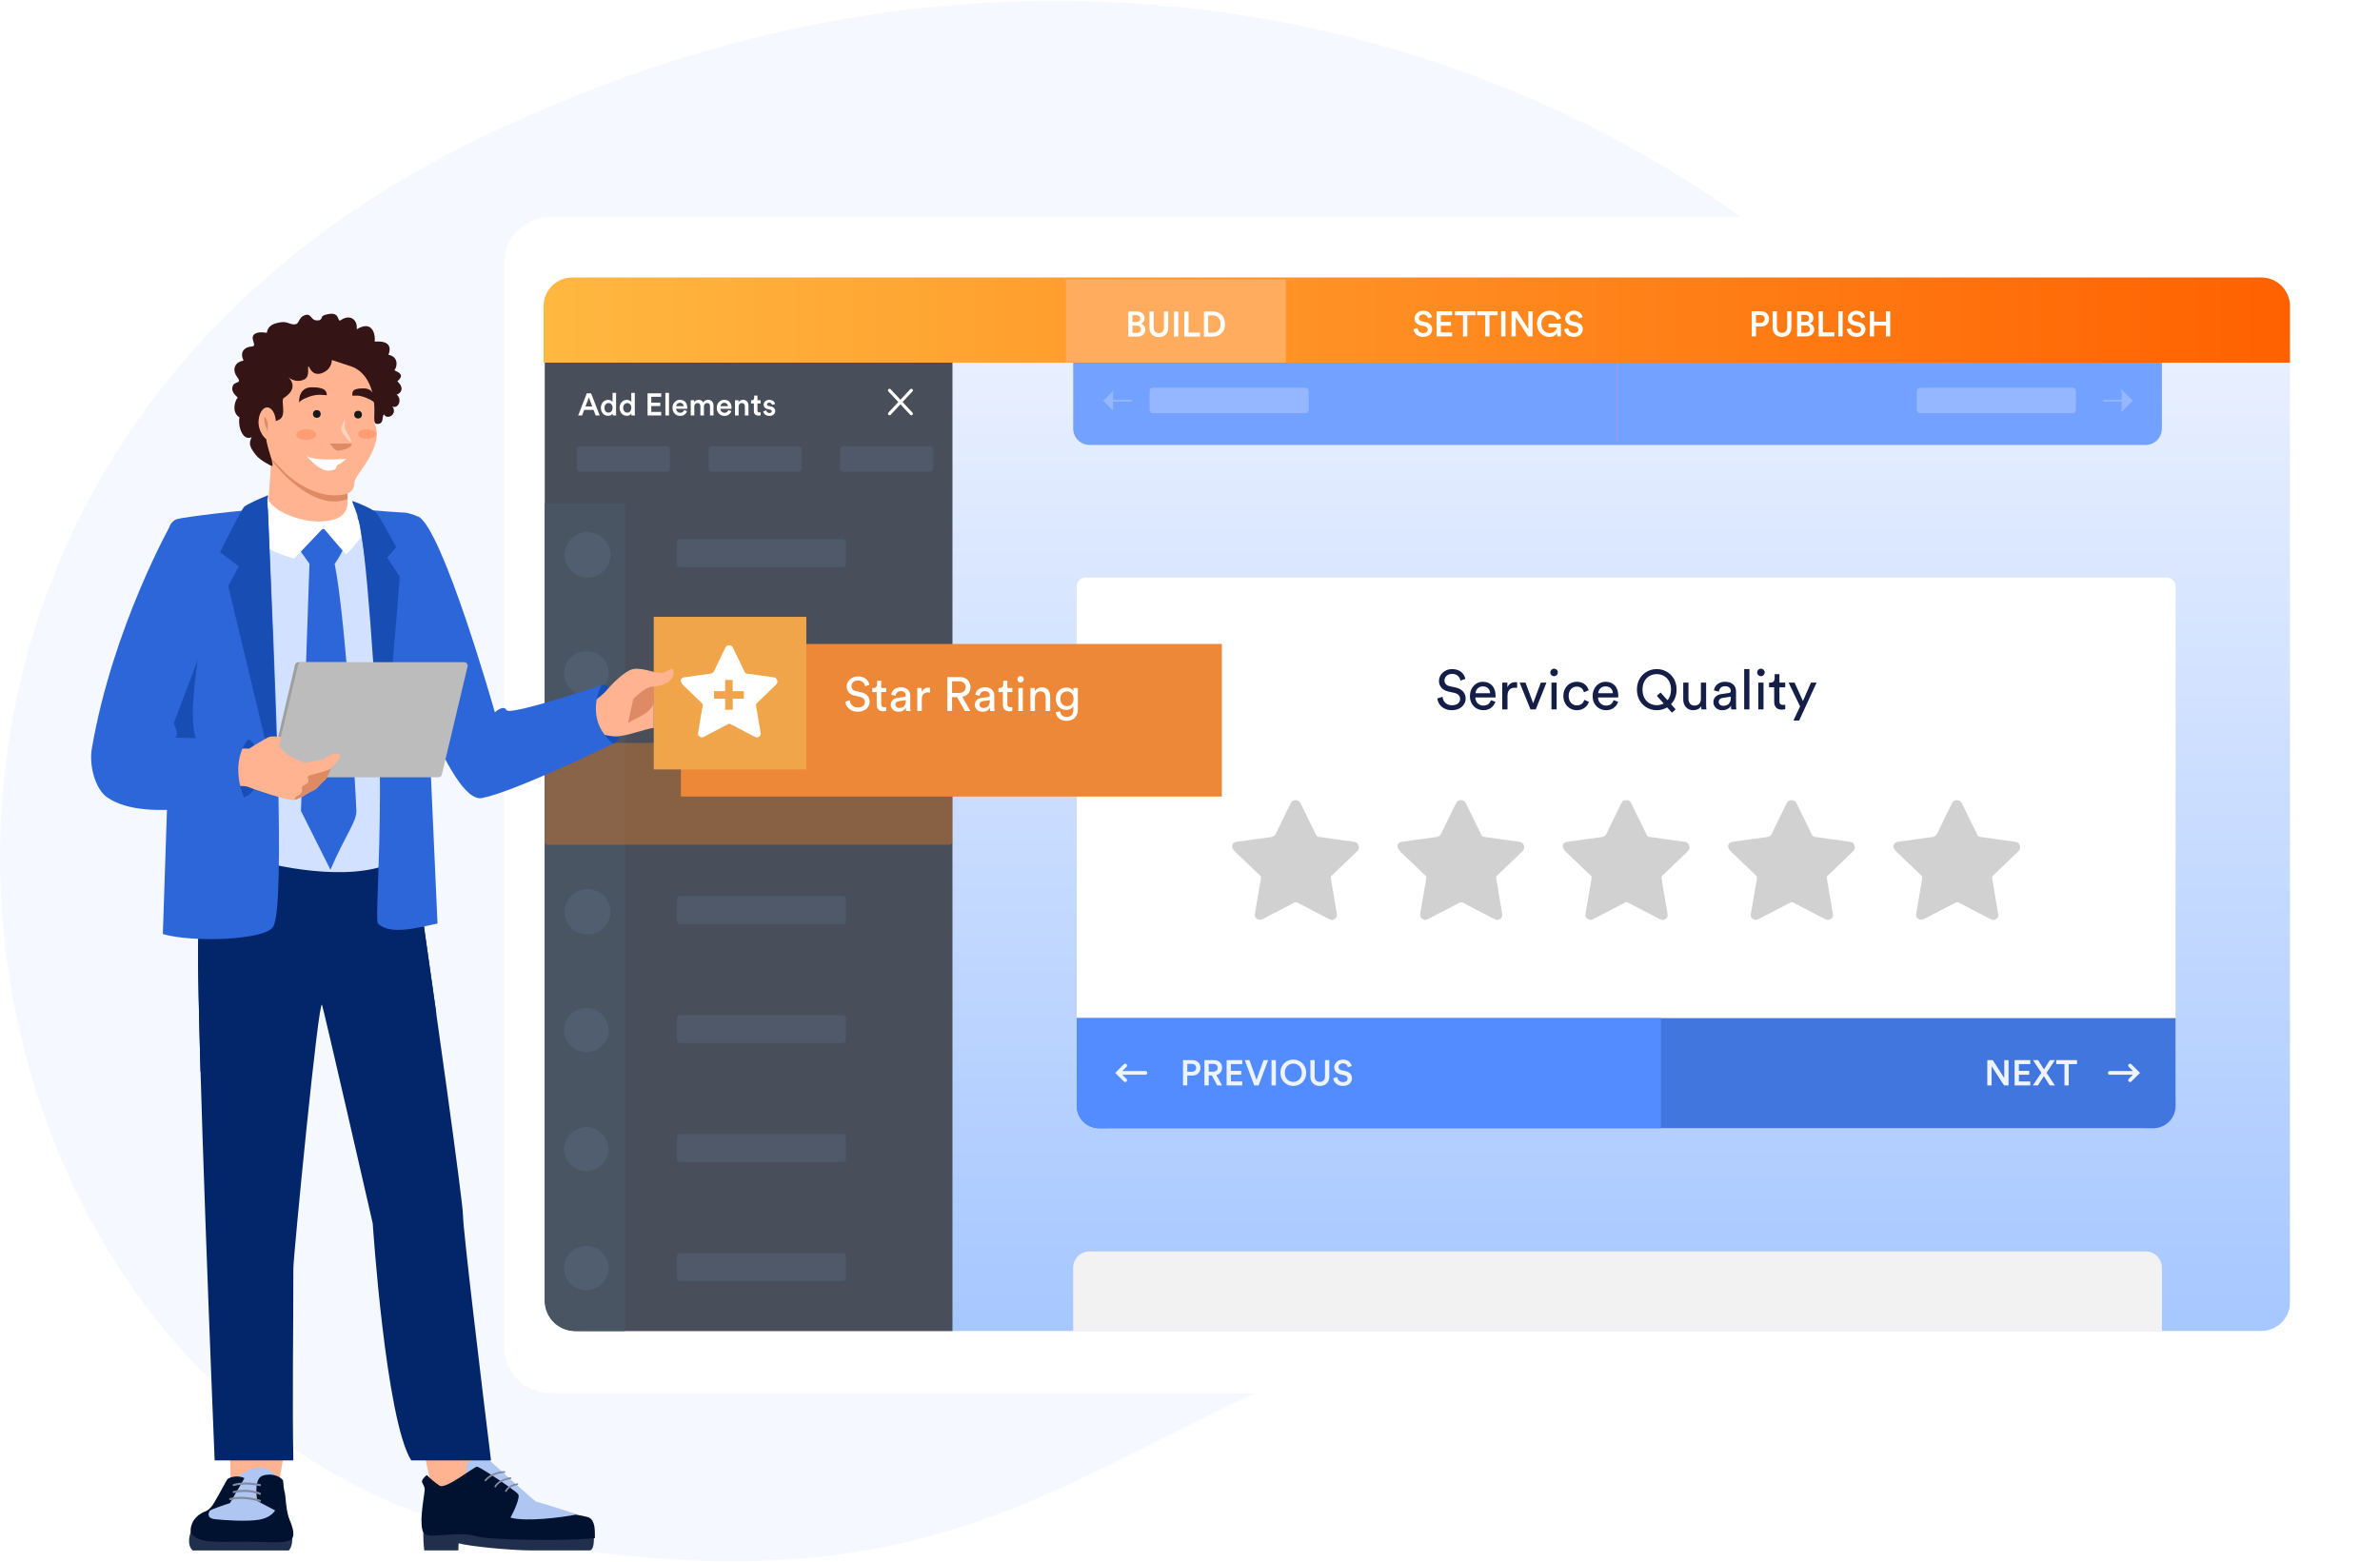 <svg width="684" height="449" viewBox="0 0 684 449" fill="none" xmlns="http://www.w3.org/2000/svg" aria-hidden="true"><path d="M568.891 136.641C518.176 42.044 333.976 -58.365 133.728 41.773C-73.168 145.236 -17.712 412.899 148.781 442.765C303.899 470.59 316.186 395.145 459.872 368.1C581.207 345.262 621.372 234.531 568.891 136.641Z" fill="#F5F9FF"/><g filter="url(#form-builder_svg__a)"><path d="M660.626 400.433H158.419C150.988 400.433 144.875 394.477 144.875 387.236V75.551C144.875 68.31 150.988 62.355 158.419 62.355H660.626C668.057 62.355 674.169 68.31 674.169 75.551V387.353C674.169 394.477 668.057 400.433 660.626 400.433Z" fill="#fff"/></g><rect x="160.428" y="79.737" width="497.701" height="302.829" rx="8.234" fill="url(#form-builder_svg__b)"/><path d="M621.324 382.593H308.431V364.435C308.431 361.831 310.542 359.72 313.145 359.72H616.61C619.213 359.72 621.324 361.831 621.324 364.435V382.593Z" fill="#fff"/><path d="M621.324 382.593H308.431V364.435C308.431 361.831 310.542 359.72 313.145 359.72H616.61C619.213 359.72 621.324 361.831 621.324 364.435V382.593Z" fill="#BFC1C4" fill-opacity=".2"/><path d="M308.431 103.204H621.324V123.192C621.324 125.796 619.213 127.906 616.61 127.906H313.145C310.542 127.906 308.431 125.796 308.431 123.192V103.204Z" fill="#73A1FF"/><path d="M464.816 104.036V127.046" stroke="#9B9AEB" stroke-width=".393"/><path d="M325.068 115.176H317.539" stroke="#94B7FF" stroke-width=".5" stroke-linecap="round"/><path d="M319.892 112.353L317.069 115.176L319.892 117.999" fill="#94B7FF"/><rect x="330.639" y="111.688" width="45.245" height="6.819" rx=".665" fill="#94B7FF" stroke="#94B7FF" stroke-width=".5"/><rect x="551.127" y="111.688" width="45.245" height="6.819" rx=".665" fill="#94B7FF" stroke="#94B7FF" stroke-width=".5"/><path d="M609.77 112.354L612.593 115.177L609.77 118" fill="#94B7FF"/><path d="M609.77 112.354L612.593 115.177L609.77 118" stroke="#94B7FF" stroke-width=".5" stroke-linecap="round" stroke-linejoin="round"/><path d="M604.594 115.177H612.123" stroke="#94B7FF" stroke-width=".5" stroke-linecap="round"/><path d="M273.734 95.317H156.562V373.534C156.562 378.537 160.617 382.593 165.62 382.593H273.734V95.317Z" fill="#484F5B"/><rect x="165.788" y="128.254" width="26.756" height="7.319" rx=".915" fill="#4F5969"/><rect x="203.615" y="128.254" width="26.756" height="7.319" rx=".915" fill="#4F5969"/><rect x="241.443" y="128.254" width="26.756" height="7.319" rx=".915" fill="#4F5969"/><rect x="194.557" y="154.968" width="48.565" height="8.047" rx=".915" fill="#4F5969"/><rect x="191.621" y="187.722" width="44.173" height="7.319" rx=".915" fill="#727A89"/><rect x="194.557" y="257.565" width="48.565" height="8.047" rx=".915" fill="#4F5969"/><rect x="194.557" y="291.765" width="48.565" height="8.047" rx=".915" fill="#4F5969"/><rect x="194.557" y="325.964" width="48.565" height="8.047" rx=".915" fill="#4F5969"/><rect x="194.557" y="360.163" width="48.565" height="8.047" rx=".915" fill="#4F5969"/><path d="M179.627 144.722H156.562V373.941C156.562 378.72 160.436 382.593 165.214 382.593H179.627V144.722Z" fill="#495563"/><path opacity=".27" d="M175.437 159.494C175.437 160.787 175.05 162.051 174.325 163.127 173.601 164.202 172.571 165.04 171.366 165.535 170.162 166.029 168.836 166.159 167.557 165.907 166.278 165.654 165.103 165.032 164.181 164.117 163.259 163.203 162.631 162.038 162.377 160.77 162.122 159.501 162.253 158.187 162.752 156.992 163.251 155.797 164.096 154.776 165.18 154.058 166.265 153.339 167.539 152.956 168.843 152.956 169.709 152.956 170.567 153.125 171.366 153.454 172.166 153.782 172.893 154.264 173.505 154.871 174.118 155.478 174.603 156.199 174.935 156.992 175.266 157.785 175.437 158.636 175.437 159.494zM175.437 262.092C175.437 263.385 175.05 264.649 174.325 265.724 173.601 266.799 172.571 267.637 171.366 268.132 170.162 268.627 168.836 268.757 167.557 268.504 166.278 268.252 165.103 267.629 164.181 266.715 163.259 265.801 162.631 264.636 162.377 263.367 162.122 262.099 162.253 260.784 162.752 259.59 163.251 258.395 164.096 257.374 165.18 256.656 166.265 255.937 167.539 255.554 168.843 255.554 169.709 255.554 170.567 255.723 171.366 256.051 172.166 256.38 172.893 256.862 173.505 257.469 174.118 258.076 174.603 258.797 174.935 259.59 175.266 260.383 175.437 261.233 175.437 262.092zM174.9 193.503C174.9 194.758 174.524 195.985 173.821 197.029 173.118 198.073 172.118 198.887 170.948 199.367 169.779 199.848 168.491 199.973 167.25 199.728 166.008 199.483 164.867 198.879 163.972 197.991 163.077 197.103 162.467 195.972 162.22 194.741 161.973 193.51 162.1 192.234 162.585 191.074 163.069 189.914 163.89 188.922 164.942 188.225 165.995 187.528 167.233 187.155 168.499 187.155 169.339 187.155 170.172 187.319 170.948 187.638 171.725 187.957 172.43 188.425 173.025 189.014 173.619 189.604 174.091 190.304 174.412 191.074 174.734 191.844 174.9 192.669 174.9 193.503zM174.9 296.1C174.9 297.356 174.524 298.583 173.821 299.627 173.118 300.671 172.118 301.484 170.948 301.965 169.779 302.445 168.491 302.571 167.25 302.326 166.008 302.081 164.867 301.477 163.972 300.589 163.077 299.701 162.467 298.57 162.22 297.339 161.973 296.108 162.1 294.831 162.585 293.671 163.069 292.511 163.89 291.52 164.942 290.823 165.995 290.125 167.233 289.753 168.499 289.753 169.339 289.753 170.172 289.917 170.948 290.236 171.725 290.555 172.43 291.023 173.025 291.612 173.619 292.202 174.091 292.901 174.412 293.671 174.734 294.441 174.9 295.267 174.9 296.1zM174.9 330.3C174.9 331.555 174.524 332.782 173.821 333.826 173.118 334.87 172.118 335.684 170.948 336.164 169.779 336.644 168.491 336.77 167.25 336.525 166.008 336.28 164.867 335.676 163.972 334.788 163.077 333.9 162.467 332.769 162.22 331.538 161.973 330.307 162.1 329.03 162.585 327.871 163.069 326.711 163.89 325.719 164.942 325.022 165.995 324.324 167.233 323.952 168.499 323.952 169.339 323.952 170.172 324.116 170.948 324.435 171.725 324.754 172.43 325.222 173.025 325.811 173.619 326.401 174.091 327.1 174.412 327.871 174.734 328.641 174.9 329.466 174.9 330.3zM174.9 364.499C174.9 365.754 174.524 366.982 173.821 368.025 173.118 369.069 172.118 369.883 170.948 370.363 169.779 370.844 168.491 370.969 167.25 370.724 166.008 370.48 164.867 369.875 163.972 368.987 163.077 368.1 162.467 366.969 162.22 365.737 161.973 364.506 162.1 363.23 162.585 362.07 163.069 360.91 163.89 359.919 164.942 359.221 165.995 358.524 167.233 358.151 168.499 358.151 169.339 358.151 170.172 358.316 170.948 358.635 171.725 358.954 172.43 359.421 173.025 360.011 173.619 360.6 174.091 361.3 174.412 362.07 174.734 362.84 174.9 363.665 174.9 364.499z" fill="#677893"/><path d="M156.225 87.999C156.225 83.451 159.912 79.765 164.459 79.765H649.895C654.443 79.765 658.129 83.451 658.129 87.999V104.233H156.225V87.999Z" fill="url(#form-builder_svg__c)"/><path d="M369.546 80.304H306.331V104.233H369.546V80.304Z" fill="#FFAC5E"/><path d="M324.253 89.533V96.751H326.92C328.264 96.751 329.16 95.916 329.16 94.756 329.16 93.9 328.631 93.239 327.867 93.035 328.488 92.811 328.936 92.241 328.936 91.477 328.936 90.347 328.122 89.533 326.737 89.533H324.253zM325.465 92.587V90.571H326.544C327.287 90.571 327.715 90.968 327.715 91.579 327.715 92.18 327.287 92.587 326.574 92.587H325.465zM325.465 95.713V93.615H326.747C327.501 93.615 327.918 94.053 327.918 94.674 327.918 95.316 327.44 95.713 326.707 95.713H325.465zM333.043 96.904C334.56 96.904 335.741 95.977 335.741 94.236V89.533H334.52V94.165C334.52 95.183 333.97 95.743 333.043 95.743 332.127 95.743 331.567 95.183 331.567 94.165V89.533H330.356V94.236C330.356 95.977 331.537 96.904 333.043 96.904zM338.629 96.751V89.533H337.387V96.751H338.629zM344.89 96.751V95.59H341.581V89.533H340.359V96.751H344.89zM347.228 95.631V90.653H348.521C349.773 90.653 350.802 91.467 350.802 93.157 350.802 94.827 349.763 95.631 348.511 95.631H347.228zM348.552 96.751C350.506 96.751 352.074 95.468 352.074 93.157 352.074 90.836 350.527 89.533 348.562 89.533H346.006V96.751H348.552zM411.514 91.159C411.351 90.355 410.689 89.317 408.989 89.317 407.645 89.317 406.535 90.314 406.535 91.526 406.535 92.605 407.268 93.328 408.368 93.552L409.386 93.766C410.007 93.898 410.353 94.275 410.353 94.743 410.353 95.303 409.905 95.741 409.04 95.741 408.001 95.741 407.462 95.048 407.391 94.295L406.25 94.621C406.362 95.659 407.207 96.84 409.04 96.84 410.689 96.84 411.595 95.771 411.595 94.651 411.595 93.633 410.913 92.829 409.64 92.575L408.602 92.361C408.042 92.239 407.757 91.892 407.757 91.434 407.757 90.885 408.266 90.396 408.999 90.396 409.966 90.396 410.343 91.058 410.414 91.505L411.514 91.159zM417.323 96.688V95.547H414.086V93.633H417.018V92.524H414.086V90.61H417.323V89.469H412.864V96.688H417.323zM424.041 90.62V89.469H418.126V90.62H420.468V96.688H421.689V90.62H424.041zM430.424 90.62V89.469H424.509V90.62H426.85V96.688H428.072V90.62H430.424zM432.668 96.688V89.469H431.426V96.688H432.668zM440.456 96.688V89.469H439.234V94.59L435.956 89.469H434.399V96.688H435.62V91.221L439.184 96.688H440.456zM448.587 96.688V93.033H445.054V94.102H447.437C447.375 94.723 446.826 95.72 445.37 95.72 444.128 95.72 442.988 94.835 442.988 93.073 442.988 91.281 444.209 90.447 445.38 90.447 446.53 90.447 447.243 91.139 447.487 91.954L448.638 91.516C448.251 90.325 447.131 89.317 445.38 89.317 443.507 89.317 441.745 90.701 441.745 93.073 441.745 95.456 443.415 96.84 445.299 96.84 446.449 96.84 447.192 96.301 447.508 95.771L447.599 96.688H448.587zM454.812 91.159C454.649 90.355 453.987 89.317 452.287 89.317 450.943 89.317 449.833 90.314 449.833 91.526 449.833 92.605 450.566 93.328 451.666 93.552L452.684 93.766C453.305 93.898 453.651 94.275 453.651 94.743 453.651 95.303 453.203 95.741 452.338 95.741 451.299 95.741 450.76 95.048 450.688 94.295L449.548 94.621C449.66 95.659 450.505 96.84 452.338 96.84 453.987 96.84 454.893 95.771 454.893 94.651 454.893 93.633 454.211 92.829 452.938 92.575L451.9 92.361C451.34 92.239 451.055 91.892 451.055 91.434 451.055 90.885 451.564 90.396 452.297 90.396 453.264 90.396 453.641 91.058 453.712 91.505L454.812 91.159zM504.656 92.787V90.548H505.928C506.702 90.548 507.17 90.985 507.17 91.678 507.17 92.36 506.702 92.787 505.928 92.787H504.656zM506.112 93.867C507.496 93.867 508.413 92.94 508.413 91.667 508.413 90.405 507.496 89.468 506.112 89.468H503.434V96.686H504.656V93.867H506.112zM512.145 96.839C513.662 96.839 514.843 95.913 514.843 94.172V89.468H513.621V94.101C513.621 95.119 513.071 95.679 512.145 95.679 511.229 95.679 510.669 95.119 510.669 94.101V89.468H509.457V94.172C509.457 95.913 510.638 96.839 512.145 96.839zM516.488 89.468V96.686H519.155C520.499 96.686 521.395 95.852 521.395 94.691 521.395 93.836 520.866 93.174 520.102 92.971 520.723 92.747 521.171 92.177 521.171 91.413 521.171 90.283 520.357 89.468 518.972 89.468H516.488zM517.7 92.523V90.507H518.779C519.522 90.507 519.95 90.904 519.95 91.515 519.95 92.115 519.522 92.523 518.809 92.523H517.7zM517.7 95.648V93.551H518.982C519.736 93.551 520.153 93.989 520.153 94.61 520.153 95.251 519.675 95.648 518.942 95.648H517.7zM527.203 96.686V95.526H523.894V89.468H522.672V96.686H527.203zM529.561 96.686V89.468H528.319V96.686H529.561zM536.036 91.158C535.873 90.354 535.211 89.316 533.511 89.316 532.167 89.316 531.058 90.313 531.058 91.525 531.058 92.604 531.791 93.327 532.89 93.551L533.908 93.765C534.529 93.897 534.876 94.274 534.876 94.742 534.876 95.302 534.428 95.74 533.562 95.74 532.524 95.74 531.984 95.047 531.913 94.294L530.773 94.62C530.885 95.658 531.73 96.839 533.562 96.839 535.211 96.839 536.118 95.77 536.118 94.65 536.118 93.632 535.435 92.828 534.163 92.573L533.124 92.36C532.565 92.238 532.279 91.891 532.279 91.433 532.279 90.883 532.788 90.395 533.521 90.395 534.489 90.395 534.865 91.057 534.937 91.504L536.036 91.158zM543.23 96.686V89.468H541.998V92.451H538.608V89.468H537.386V96.686H538.608V93.602H541.998V96.686H543.23z" fill="#fff"/><path d="M272.819 213.544H157.477C156.971 213.544 156.562 213.954 156.562 214.459V241.906C156.562 242.411 156.971 242.82 157.477 242.82H272.819C273.325 242.82 273.734 242.411 273.734 241.906V214.459C273.734 213.954 273.325 213.544 272.819 213.544Z" fill="#FF8117" fill-opacity=".35"/><g filter="url(#form-builder_svg__d)"><g filter="url(#form-builder_svg__e)"><g filter="url(#form-builder_svg__f)"><path d="M309.454 168.472C309.454 167.124 310.546 166.032 311.894 166.032H622.812C624.16 166.032 625.252 167.124 625.252 168.472V314.165C625.252 319.766 620.711 324.307 615.11 324.307H319.596C313.995 324.307 309.454 319.766 309.454 314.165V168.472Z" fill="#fff"/></g><path d="M309.454 292.64H625.252V317.884C625.252 321.432 622.376 324.307 618.829 324.307H315.877C312.33 324.307 309.454 321.432 309.454 317.884V292.64Z" fill="#4276DF"/><path d="M309.454 292.64H477.358V324.307H315.877C312.33 324.307 309.454 321.432 309.454 317.884V292.64Z" fill="#538CFF"/><path d="M341.221 308.06V305.803H342.504C343.284 305.803 343.756 306.244 343.756 306.942 343.756 307.629 343.284 308.06 342.504 308.06H341.221zM342.688 309.148C344.084 309.148 345.007 308.214 345.007 306.931 345.007 305.659 344.084 304.715 342.688 304.715H339.99V311.99H341.221V309.148H342.688zM349.816 311.99H351.211L349.57 308.994C350.586 308.748 351.211 307.958 351.211 306.921 351.211 305.69 350.339 304.715 348.933 304.715H346.142V311.99H347.384V309.117H348.287L349.816 311.99zM347.384 308.029V305.803H348.708C349.467 305.803 349.96 306.244 349.96 306.921 349.96 307.588 349.467 308.029 348.708 308.029H347.384zM357.02 311.99V310.841H353.757V308.912H356.712V307.793H353.757V305.864H357.02V304.715H352.526V311.99H357.02zM361.114 310.379L359.082 304.715H357.748L360.457 311.99H361.709L364.459 304.715H363.156L361.114 310.379zM366.684 311.99V304.715H365.432V311.99H366.684zM369.249 308.347C369.249 306.593 370.46 305.721 371.681 305.721 372.913 305.721 374.124 306.593 374.124 308.347 374.124 310.102 372.913 310.974 371.681 310.974 370.46 310.974 369.249 310.102 369.249 308.347zM367.987 308.347C367.987 310.738 369.773 312.144 371.681 312.144 373.59 312.144 375.386 310.738 375.386 308.347 375.386 305.967 373.59 304.561 371.681 304.561 369.773 304.561 367.987 305.967 367.987 308.347zM379.313 312.144C380.841 312.144 382.032 311.21 382.032 309.456V304.715H380.8V309.384C380.8 310.41 380.246 310.974 379.313 310.974 378.389 310.974 377.825 310.41 377.825 309.384V304.715H376.604V309.456C376.604 311.21 377.794 312.144 379.313 312.144zM388.472 306.418C388.308 305.608 387.641 304.561 385.927 304.561 384.573 304.561 383.454 305.567 383.454 306.788 383.454 307.875 384.193 308.604 385.301 308.83L386.327 309.045C386.953 309.179 387.302 309.558 387.302 310.03 387.302 310.595 386.851 311.036 385.978 311.036 384.932 311.036 384.388 310.338 384.316 309.579L383.167 309.907C383.28 310.954 384.131 312.144 385.978 312.144 387.641 312.144 388.554 311.067 388.554 309.938 388.554 308.912 387.866 308.101 386.584 307.845L385.537 307.629C384.973 307.506 384.685 307.157 384.685 306.695 384.685 306.141 385.199 305.649 385.937 305.649 386.912 305.649 387.292 306.316 387.364 306.767L388.472 306.418zM322.763 307.857C324.887 307.857 327.011 307.857 329.135 307.857 329.502 307.857 329.735 308.069 329.73 308.392 329.729 308.667 329.514 308.892 329.241 308.912 329.185 308.917 329.131 308.912 329.075 308.912 326.971 308.912 324.867 308.912 322.763 308.912L322.555 308.912C322.61 308.973 322.643 309.012 322.679 309.047 323.034 309.399 323.397 309.744 323.745 310.103 324.05 310.418 323.911 310.902 323.497 311 323.282 311.051 323.108 310.97 322.959 310.82 322.692 310.554 322.424 310.29 322.157 310.025 321.646 309.52 321.137 309.014 320.628 308.507 320.591 308.47 320.555 308.43 320.514 308.387 320.539 308.358 320.557 308.335 320.576 308.315 321.367 307.528 322.158 306.742 322.948 305.956 323.162 305.745 323.382 305.692 323.593 305.792 323.935 305.952 324.026 306.371 323.765 306.642 323.414 307.005 323.049 307.354 322.688 307.708 322.649 307.742 322.606 307.774 322.561 307.802L322.586 307.855 322.762 307.855 322.763 307.857zM577.248 311.99V304.715H576.017V309.876L572.713 304.715H571.143V311.99H572.374V306.48L575.966 311.99H577.248zM583.484 311.99V310.841H580.22V308.912H583.176V307.793H580.22V305.864H583.484V304.715H578.989V311.99H583.484zM590.584 304.715H589.137L587.434 307.383 585.741 304.715H584.263L586.675 308.347 584.243 311.99H585.69L587.403 309.333 589.096 311.99H590.574L588.163 308.358 590.584 304.715zM596.918 305.875V304.715H590.957V305.875H593.317V311.99H594.548V305.875H596.918zM612.775 307.857C610.651 307.857 608.527 307.857 606.403 307.857 606.036 307.857 605.803 308.069 605.808 308.392 605.809 308.667 606.024 308.892 606.296 308.912 606.353 308.917 606.407 308.912 606.463 308.912 608.567 308.912 610.671 308.912 612.775 308.912L612.983 308.912C612.928 308.973 612.895 309.012 612.859 309.047 612.503 309.399 612.141 309.744 611.793 310.103 611.488 310.418 611.627 310.902 612.041 311 612.255 311.051 612.429 310.97 612.579 310.82 612.845 310.554 613.114 310.29 613.381 310.025 613.892 309.52 614.401 309.014 614.909 308.507 614.947 308.47 614.983 308.43 615.024 308.387 614.998 308.358 614.981 308.335 614.962 308.315 614.171 307.528 613.38 306.742 612.59 305.956 612.376 305.745 612.156 305.692 611.945 305.792 611.603 305.952 611.511 306.371 611.773 306.642 612.124 307.005 612.489 307.354 612.85 307.708 612.889 307.742 612.932 307.774 612.977 307.802L612.952 307.855 612.776 307.855 612.775 307.857z" fill="#EEF4FF"/><path d="M421.134 195.133C420.878 193.901 419.854 192.317 417.294 192.317C415.198 192.317 413.55 193.917 413.55 195.693C413.55 197.389 414.702 198.445 416.318 198.797L417.934 199.149C419.07 199.389 419.63 200.093 419.63 200.909C419.63 201.901 418.862 202.717 417.294 202.717C415.582 202.717 414.686 201.549 414.574 200.285L413.07 200.765C413.278 202.381 414.574 204.141 417.31 204.141C419.726 204.141 421.23 202.541 421.23 200.781C421.23 199.197 420.174 198.013 418.286 197.597L416.59 197.229C415.63 197.021 415.134 196.397 415.134 195.581C415.134 194.525 416.046 193.693 417.326 193.693C418.91 193.693 419.598 194.813 419.726 195.629L421.134 195.133ZM424.046 199.261C424.11 198.269 424.878 197.293 426.142 197.293C427.502 197.293 428.222 198.157 428.254 199.261H424.046ZM428.478 201.261C428.19 202.125 427.566 202.813 426.318 202.813C425.022 202.813 424.03 201.853 423.998 200.477H429.79C429.806 200.381 429.822 200.189 429.822 199.997C429.822 197.597 428.494 195.965 426.126 195.965C424.19 195.965 422.446 197.613 422.446 200.029C422.446 202.637 424.254 204.141 426.318 204.141C428.11 204.141 429.342 203.069 429.774 201.709L428.478 201.261ZM436.014 196.125C435.934 196.109 435.726 196.077 435.518 196.077C434.734 196.077 433.774 196.365 433.214 197.549V196.205H431.742V203.901H433.246V200.045C433.246 198.349 434.094 197.677 435.358 197.677C435.566 197.677 435.79 197.693 436.014 197.725V196.125ZM444.444 196.205H442.828L440.62 202.141L438.428 196.205H436.732L439.852 203.901H441.372L444.444 196.205ZM447.371 203.901V196.205H445.883V203.901H447.371ZM445.547 193.293C445.547 193.885 446.027 194.365 446.619 194.365C447.227 194.365 447.707 193.885 447.707 193.293C447.707 192.685 447.227 192.205 446.619 192.205C446.027 192.205 445.547 192.685 445.547 193.293ZM453.162 197.357C454.474 197.357 455.034 198.237 455.226 198.989L456.586 198.413C456.266 197.245 455.21 195.965 453.162 195.965C450.97 195.965 449.29 197.645 449.29 200.045C449.29 202.381 450.938 204.141 453.178 204.141C455.178 204.141 456.282 202.845 456.65 201.741L455.322 201.165C455.146 201.773 454.618 202.749 453.178 202.749C451.93 202.749 450.826 201.805 450.826 200.045C450.826 198.253 451.946 197.357 453.162 197.357ZM459.312 199.261C459.376 198.269 460.144 197.293 461.408 197.293C462.768 197.293 463.488 198.157 463.52 199.261H459.312ZM463.744 201.261C463.456 202.125 462.832 202.813 461.584 202.813C460.288 202.813 459.296 201.853 459.264 200.477H465.056C465.072 200.381 465.088 200.189 465.088 199.997C465.088 197.597 463.76 195.965 461.392 195.965C459.456 195.965 457.712 197.613 457.712 200.029C457.712 202.637 459.52 204.141 461.584 204.141C463.376 204.141 464.608 203.069 465.04 201.709L463.744 201.261ZM470.448 198.221C470.448 202.013 473.296 204.141 476.144 204.141C477.184 204.141 478.224 203.869 479.12 203.325L480.496 204.845L481.568 203.901L480.24 202.413C481.2 201.421 481.84 200.013 481.84 198.221C481.84 194.429 478.992 192.317 476.144 192.317C473.296 192.317 470.448 194.429 470.448 198.221ZM472.048 198.221C472.048 195.261 474.032 193.757 476.144 193.757C478.256 193.757 480.24 195.261 480.24 198.221C480.24 199.533 479.84 200.557 479.232 201.293L477.248 199.053L476.16 199.997L478.128 202.205C477.52 202.541 476.848 202.701 476.144 202.701C474.032 202.701 472.048 201.181 472.048 198.221ZM488.908 202.973C488.908 203.293 488.94 203.725 488.972 203.901H490.412C490.38 203.629 490.332 203.085 490.332 202.477V196.205H488.828V200.845C488.828 202.013 488.22 202.813 487.004 202.813C485.74 202.813 485.26 201.885 485.26 200.829V196.205H483.756V201.053C483.756 202.797 484.844 204.141 486.636 204.141C487.532 204.141 488.492 203.773 488.908 202.973ZM492.418 201.837C492.418 203.053 493.426 204.141 494.994 204.141C496.371 204.141 497.139 203.405 497.475 202.861C497.475 203.421 497.523 203.709 497.555 203.901H499.027C498.995 203.709 498.931 203.309 498.931 202.637V198.781C498.931 197.277 498.035 195.965 495.73 195.965C494.066 195.965 492.738 196.989 492.578 198.461L494.018 198.797C494.114 197.901 494.706 197.245 495.762 197.245C496.931 197.245 497.426 197.869 497.426 198.621C497.426 198.893 497.299 199.133 496.834 199.197L494.754 199.501C493.426 199.693 492.418 200.461 492.418 201.837ZM495.202 202.877C494.434 202.877 493.954 202.333 493.954 201.757C493.954 201.069 494.434 200.701 495.074 200.605L497.426 200.253V200.605C497.426 202.285 496.435 202.877 495.202 202.877ZM502.777 203.901V192.317H501.273V203.901H502.777ZM506.824 203.901V196.205H505.336V203.901H506.824ZM505 193.293C505 193.885 505.48 194.365 506.072 194.365C506.68 194.365 507.16 193.885 507.16 193.293C507.16 192.685 506.68 192.205 506.072 192.205C505.48 192.205 505 192.685 505 193.293ZM511.399 193.773H510.023V195.021C510.023 195.693 509.671 196.205 508.839 196.205H508.423V197.565H509.895V201.789C509.895 203.181 510.727 203.981 512.039 203.981C512.551 203.981 512.935 203.885 513.063 203.837V202.557C512.935 202.589 512.663 202.621 512.471 202.621C511.687 202.621 511.399 202.269 511.399 201.565V197.565H513.063V196.205H511.399V193.773ZM517.068 207.117L522.076 196.205H520.461L518.156 201.517L515.756 196.205H514.028L517.34 203.053L515.42 207.117H517.068Z" fill="#141E46"/></g></g><path d="M382.726 264.449C382.391 264.342 382.119 264.235 381.854 264.115 378.895 262.592 375.924 261.049 372.94 259.486 372.794 259.394 372.616 259.339 372.425 259.339 372.234 259.339 372.055 259.393 371.905 259.487 368.89 261.068 365.856 262.622 362.831 264.198 362.619 264.321 362.363 264.393 362.09 264.393 361.746 264.393 361.428 264.277 361.177 264.082 360.674 263.738 360.547 263.247 360.654 262.633 361.253 259.208 361.819 255.778 362.408 252.35 362.42 252.306 362.426 252.255 362.426 252.203 362.426 252.012 362.339 251.842 362.202 251.73 359.809 249.454 357.416 247.18 355.044 244.884 354.677 244.555 354.386 244.149 354.197 243.692 353.897 242.809 354.468 242.093 355.371 241.97 358.652 241.519 361.925 241.019 365.212 240.615 366.016 240.516 366.408 240.199 366.742 239.49 368.093 236.609 369.523 233.763 370.928 230.906 371.298 230.179 371.863 229.885 372.649 230.012 373.156 230.092 373.571 230.422 373.764 230.87 375.005 233.416 376.25 235.958 377.499 238.494 377.743 238.996 378.015 239.47 378.215 239.981 378.368 240.372 378.627 240.499 379.014 240.552 382.442 241.025 385.87 241.506 389.297 241.994 389.93 242.082 390.265 242.495 390.443 243.054 390.622 243.613 390.562 244.179 390.106 244.619 388.481 246.182 386.852 247.745 385.218 249.308 384.359 250.123 383.48 250.944 382.632 251.782 382.525 251.905 382.46 252.066 382.46 252.243 382.46 252.269 382.461 252.293 382.464 252.318 382.853 254.72 383.264 257.123 383.671 259.526 383.859 260.624 384.057 261.722 384.241 262.82 384.373 263.657 383.683 264.384 382.726 264.449zM430.239 264.449C429.905 264.342 429.632 264.235 429.367 264.115 426.408 262.592 423.437 261.049 420.453 259.486 420.308 259.394 420.129 259.339 419.938 259.339 419.747 259.339 419.568 259.393 419.418 259.487 416.403 261.068 413.369 262.622 410.344 264.198 410.132 264.321 409.876 264.393 409.603 264.393 409.259 264.393 408.941 264.277 408.69 264.082 408.187 263.738 408.06 263.247 408.167 262.633 408.766 259.208 409.332 255.778 409.921 252.35 409.934 252.306 409.94 252.255 409.94 252.203 409.94 252.012 409.852 251.842 409.715 251.73 407.322 249.454 404.929 247.18 402.557 244.884 402.19 244.555 401.9 244.149 401.71 243.692 401.41 242.809 401.981 242.093 402.884 241.97 406.165 241.519 409.438 241.019 412.725 240.615 413.529 240.516 413.922 240.199 414.255 239.49 415.606 236.609 417.036 233.763 418.441 230.906 418.811 230.179 419.376 229.885 420.162 230.012 420.67 230.092 421.085 230.422 421.277 230.87 422.518 233.416 423.763 235.958 425.012 238.494 425.256 238.996 425.529 239.47 425.729 239.981 425.882 240.372 426.141 240.499 426.527 240.552 429.955 241.025 433.383 241.506 436.81 241.994 437.443 242.082 437.778 242.495 437.957 243.054 438.135 243.613 438.075 244.179 437.619 244.619 435.994 246.182 434.365 247.745 432.731 249.308 431.872 250.123 430.994 250.944 430.145 251.782 430.038 251.905 429.973 252.066 429.973 252.243 429.973 252.269 429.974 252.293 429.977 252.318 430.367 254.72 430.777 257.123 431.184 259.526 431.372 260.624 431.571 261.722 431.754 262.82 431.886 263.657 431.197 264.384 430.239 264.449zM477.752 264.449C477.418 264.342 477.145 264.235 476.88 264.115 473.921 262.592 470.95 261.049 467.966 259.486 467.821 259.394 467.642 259.339 467.451 259.339 467.26 259.339 467.082 259.393 466.932 259.487 463.916 261.068 460.882 262.622 457.857 264.198 457.645 264.321 457.389 264.393 457.117 264.393 456.773 264.393 456.455 264.277 456.203 264.082 455.7 263.738 455.573 263.247 455.681 262.633 456.279 259.208 456.845 255.778 457.435 252.35 457.447 252.306 457.453 252.255 457.453 252.203 457.453 252.012 457.365 251.842 457.229 251.73 454.835 249.454 452.442 247.18 450.07 244.884 449.704 244.555 449.413 244.149 449.224 243.692 448.924 242.809 449.495 242.093 450.397 241.97 453.678 241.519 456.951 241.019 460.238 240.615 461.043 240.516 461.435 240.199 461.768 239.49 463.119 236.609 464.549 233.763 465.955 230.906 466.324 230.179 466.889 229.885 467.675 230.012 468.183 230.092 468.598 230.422 468.79 230.87 470.031 233.416 471.276 235.958 472.525 238.494 472.769 238.996 473.042 239.47 473.242 239.981 473.395 240.372 473.654 240.499 474.04 240.552 477.468 241.025 480.896 241.506 484.323 241.994 484.956 242.082 485.291 242.495 485.47 243.054 485.648 243.613 485.588 244.179 485.132 244.619 483.507 246.182 481.878 247.745 480.244 249.308 479.385 250.123 478.507 250.944 477.659 251.782 477.551 251.905 477.486 252.066 477.486 252.243 477.486 252.269 477.487 252.293 477.49 252.318 477.88 254.72 478.29 257.123 478.698 259.526 478.885 260.624 479.084 261.722 479.267 262.82 479.399 263.657 478.71 264.384 477.752 264.449zM572.779 264.449C572.444 264.342 572.171 264.235 571.906 264.115 568.947 262.592 565.976 261.049 562.992 259.486 562.847 259.394 562.668 259.339 562.477 259.339 562.286 259.339 562.108 259.393 561.958 259.487 558.942 261.068 555.908 262.622 552.883 264.198 552.671 264.321 552.415 264.393 552.143 264.393 551.799 264.393 551.481 264.277 551.229 264.082 550.726 263.738 550.599 263.247 550.707 262.633 551.305 259.208 551.871 255.778 552.461 252.35 552.473 252.306 552.479 252.255 552.479 252.203 552.479 252.012 552.391 251.842 552.255 251.73 549.862 249.454 547.468 247.18 545.096 244.884 544.73 244.555 544.439 244.149 544.25 243.692 543.95 242.809 544.521 242.093 545.424 241.97 548.704 241.519 551.978 241.019 555.264 240.615 556.069 240.516 556.461 240.199 556.794 239.49 558.145 236.609 559.575 233.763 560.981 230.906 561.35 230.179 561.915 229.885 562.701 230.012 563.209 230.092 563.624 230.422 563.816 230.87 565.057 233.416 566.302 235.958 567.551 238.494 567.795 238.996 568.068 239.47 568.268 239.981 568.421 240.372 568.68 240.499 569.066 240.552 572.494 241.025 575.922 241.506 579.349 241.994 579.982 242.082 580.317 242.495 580.496 243.054 580.675 243.613 580.614 244.179 580.158 244.619 578.533 246.182 576.904 247.745 575.27 249.308 574.411 250.123 573.533 250.944 572.685 251.782 572.577 251.905 572.512 252.066 572.512 252.243 572.512 252.269 572.514 252.293 572.517 252.318 572.906 254.72 573.316 257.123 573.724 259.526 573.912 260.624 574.11 261.722 574.293 262.82 574.425 263.657 573.736 264.384 572.779 264.449zM525.266 264.449C524.931 264.342 524.658 264.235 524.393 264.115 521.435 262.592 518.463 261.049 515.479 259.486 515.334 259.394 515.155 259.339 514.964 259.339 514.773 259.339 514.595 259.393 514.445 259.487 511.429 261.068 508.395 262.622 505.37 264.198 505.158 264.321 504.902 264.393 504.63 264.393 504.286 264.393 503.968 264.277 503.716 264.082 503.213 263.738 503.086 263.247 503.194 262.633 503.792 259.208 504.359 255.778 504.948 252.35 504.96 252.306 504.966 252.255 504.966 252.203 504.966 252.012 504.878 251.842 504.742 251.73 502.349 249.454 499.955 247.18 497.583 244.884 497.217 244.555 496.926 244.149 496.737 243.692 496.437 242.809 497.008 242.093 497.911 241.97 501.191 241.519 504.465 241.019 507.751 240.615 508.556 240.516 508.948 240.199 509.281 239.49 510.632 236.609 512.062 233.763 513.468 230.906 513.837 230.179 514.402 229.885 515.188 230.012 515.696 230.092 516.111 230.422 516.303 230.87 517.544 233.416 518.789 235.958 520.038 238.494 520.282 238.996 520.555 239.47 520.755 239.981 520.908 240.372 521.167 240.499 521.553 240.552 524.981 241.025 528.409 241.506 531.836 241.994 532.469 242.082 532.804 242.495 532.983 243.054 533.162 243.613 533.101 244.179 532.645 244.619 531.02 246.182 529.391 247.745 527.757 249.308 526.898 250.123 526.02 250.944 525.172 251.782 525.064 251.905 524.999 252.066 524.999 252.243 524.999 252.269 525.001 252.293 525.004 252.318 525.393 254.72 525.803 257.123 526.211 259.526 526.399 260.624 526.597 261.722 526.78 262.82 526.912 263.657 526.223 264.384 525.266 264.449z" fill="#D1D1D1"/><path d="M170.579 117.814H167.893L167.302 119.408H166.165L168.636 113.06H169.88L172.352 119.408H171.179L170.579 117.814ZM168.269 116.821H170.203L169.236 114.224L168.269 116.821ZM173.723 117.215C173.723 117.632 173.827 117.97 174.036 118.226C174.251 118.477 174.538 118.602 174.896 118.602C175.063 118.602 175.218 118.57 175.361 118.504C175.505 118.432 175.627 118.337 175.729 118.217C175.83 118.092 175.908 117.946 175.961 117.779C176.021 117.606 176.051 117.415 176.051 117.206C176.051 116.788 175.943 116.46 175.729 116.221C175.52 115.976 175.245 115.854 174.905 115.854C174.565 115.854 174.281 115.976 174.054 116.221C173.833 116.466 173.723 116.797 173.723 117.215ZM177.054 118.611C177.054 118.808 177.06 118.981 177.072 119.131C177.083 119.28 177.092 119.372 177.098 119.408H176.105C176.093 119.36 176.081 119.277 176.069 119.158C176.063 119.038 176.06 118.934 176.06 118.844C175.958 119.029 175.797 119.187 175.576 119.319C175.355 119.45 175.09 119.516 174.779 119.516C174.463 119.516 174.177 119.459 173.92 119.346C173.663 119.226 173.442 119.065 173.257 118.862C173.078 118.653 172.938 118.408 172.837 118.128C172.735 117.847 172.684 117.543 172.684 117.215C172.684 116.904 172.735 116.612 172.837 116.337C172.938 116.057 173.078 115.812 173.257 115.603C173.442 115.394 173.663 115.23 173.92 115.111C174.177 114.991 174.457 114.932 174.762 114.932C174.953 114.932 175.12 114.952 175.263 114.994C175.406 115.03 175.529 115.081 175.63 115.146C175.737 115.206 175.824 115.272 175.89 115.343C175.955 115.415 176.006 115.487 176.042 115.558V112.926H177.054V118.611ZM179.109 117.215C179.109 117.632 179.213 117.97 179.422 118.226C179.637 118.477 179.924 118.602 180.282 118.602C180.449 118.602 180.604 118.57 180.747 118.504C180.891 118.432 181.013 118.337 181.115 118.217C181.216 118.092 181.294 117.946 181.347 117.779C181.407 117.606 181.437 117.415 181.437 117.206C181.437 116.788 181.329 116.46 181.115 116.221C180.906 115.976 180.631 115.854 180.291 115.854C179.951 115.854 179.667 115.976 179.44 116.221C179.219 116.466 179.109 116.797 179.109 117.215ZM182.44 118.611C182.44 118.808 182.446 118.981 182.458 119.131C182.469 119.28 182.478 119.372 182.484 119.408H181.491C181.479 119.36 181.467 119.277 181.455 119.158C181.449 119.038 181.446 118.934 181.446 118.844C181.344 119.029 181.183 119.187 180.962 119.319C180.741 119.45 180.476 119.516 180.165 119.516C179.849 119.516 179.563 119.459 179.306 119.346C179.049 119.226 178.828 119.065 178.643 118.862C178.464 118.653 178.324 118.408 178.223 118.128C178.121 117.847 178.07 117.543 178.07 117.215C178.07 116.904 178.121 116.612 178.223 116.337C178.324 116.057 178.464 115.812 178.643 115.603C178.828 115.394 179.049 115.23 179.306 115.111C179.563 114.991 179.843 114.932 180.148 114.932C180.339 114.932 180.506 114.952 180.649 114.994C180.792 115.03 180.915 115.081 181.016 115.146C181.123 115.206 181.21 115.272 181.276 115.343C181.341 115.415 181.392 115.487 181.428 115.558V112.926H182.44V118.611ZM186.107 119.408V113.06H190.029V114.063H187.181V115.746H189.76V116.722H187.181V118.405H190.029V119.408H186.107ZM191.229 119.408V112.926H192.267V119.408H191.229ZM196.472 116.749C196.466 116.624 196.439 116.504 196.391 116.391C196.35 116.272 196.284 116.167 196.194 116.078C196.105 115.988 195.994 115.916 195.863 115.863C195.732 115.809 195.577 115.782 195.398 115.782C195.236 115.782 195.09 115.812 194.959 115.872C194.834 115.925 194.726 116 194.637 116.095C194.547 116.185 194.475 116.289 194.422 116.409C194.368 116.522 194.338 116.636 194.332 116.749H196.472ZM197.466 118.164C197.406 118.355 197.32 118.534 197.206 118.701C197.093 118.868 196.952 119.014 196.785 119.14C196.618 119.265 196.427 119.363 196.212 119.435C195.997 119.507 195.759 119.543 195.496 119.543C195.198 119.543 194.914 119.492 194.646 119.39C194.377 119.283 194.141 119.131 193.938 118.934C193.735 118.731 193.571 118.486 193.446 118.199C193.326 117.907 193.267 117.576 193.267 117.206C193.267 116.859 193.323 116.546 193.437 116.266C193.556 115.985 193.714 115.746 193.911 115.549C194.108 115.346 194.335 115.191 194.592 115.084C194.848 114.97 195.114 114.914 195.389 114.914C195.723 114.914 196.021 114.967 196.284 115.075C196.553 115.182 196.776 115.334 196.955 115.531C197.141 115.728 197.281 115.967 197.376 116.248C197.472 116.522 197.52 116.833 197.52 117.179C197.52 117.262 197.517 117.337 197.511 117.403C197.505 117.462 197.499 117.498 197.493 117.51H194.305C194.311 117.677 194.347 117.829 194.413 117.967C194.478 118.104 194.565 118.223 194.672 118.325C194.78 118.426 194.902 118.507 195.039 118.567C195.183 118.62 195.335 118.647 195.496 118.647C195.812 118.647 196.054 118.576 196.221 118.432C196.394 118.283 196.517 118.101 196.588 117.886L197.466 118.164ZM198.512 119.408V115.048H199.506V115.603C199.631 115.382 199.816 115.215 200.061 115.102C200.306 114.982 200.55 114.923 200.795 114.923C201.082 114.923 201.341 114.988 201.574 115.12C201.807 115.245 201.983 115.436 202.102 115.693C202.275 115.406 202.481 115.206 202.72 115.093C202.965 114.979 203.23 114.923 203.517 114.923C203.714 114.923 203.905 114.955 204.09 115.021C204.275 115.087 204.439 115.188 204.582 115.325C204.726 115.457 204.839 115.627 204.923 115.836C205.012 116.045 205.057 116.292 205.057 116.579V119.408H204.054V116.749C204.054 116.492 203.986 116.28 203.848 116.113C203.717 115.94 203.505 115.854 203.213 115.854C202.938 115.854 202.717 115.949 202.55 116.14C202.389 116.325 202.308 116.552 202.308 116.821V119.408H201.288V116.749C201.288 116.498 201.222 116.286 201.091 116.113C200.959 115.94 200.744 115.854 200.446 115.854C200.165 115.854 199.945 115.946 199.783 116.131C199.622 116.31 199.542 116.54 199.542 116.821V119.408H198.512ZM209.194 116.749C209.188 116.624 209.161 116.504 209.113 116.391C209.072 116.272 209.006 116.167 208.916 116.078C208.827 115.988 208.716 115.916 208.585 115.863C208.454 115.809 208.299 115.782 208.119 115.782C207.958 115.782 207.812 115.812 207.681 115.872C207.555 115.925 207.448 116 207.358 116.095C207.269 116.185 207.197 116.289 207.144 116.409C207.09 116.522 207.06 116.636 207.054 116.749H209.194ZM210.188 118.164C210.128 118.355 210.041 118.534 209.928 118.701C209.815 118.868 209.674 119.014 209.507 119.14C209.34 119.265 209.149 119.363 208.934 119.435C208.719 119.507 208.481 119.543 208.218 119.543C207.92 119.543 207.636 119.492 207.367 119.39C207.099 119.283 206.863 119.131 206.66 118.934C206.457 118.731 206.293 118.486 206.168 118.199C206.048 117.907 205.989 117.576 205.989 117.206C205.989 116.859 206.045 116.546 206.159 116.266C206.278 115.985 206.436 115.746 206.633 115.549C206.83 115.346 207.057 115.191 207.314 115.084C207.57 114.97 207.836 114.914 208.111 114.914C208.445 114.914 208.743 114.967 209.006 115.075C209.274 115.182 209.498 115.334 209.677 115.531C209.862 115.728 210.003 115.967 210.098 116.248C210.194 116.522 210.241 116.833 210.241 117.179C210.241 117.262 210.238 117.337 210.232 117.403C210.227 117.462 210.221 117.498 210.215 117.51H207.027C207.033 117.677 207.069 117.829 207.135 117.967C207.2 118.104 207.287 118.223 207.394 118.325C207.502 118.426 207.624 118.507 207.761 118.567C207.905 118.62 208.057 118.647 208.218 118.647C208.534 118.647 208.776 118.576 208.943 118.432C209.116 118.283 209.239 118.101 209.31 117.886L210.188 118.164ZM212.273 119.408H211.234V115.048H212.246V115.63C212.389 115.379 212.577 115.2 212.81 115.093C213.048 114.979 213.29 114.923 213.535 114.923C213.804 114.923 214.036 114.967 214.233 115.057C214.43 115.146 214.591 115.272 214.717 115.433C214.848 115.588 214.947 115.77 215.012 115.979C215.078 116.188 215.111 116.412 215.111 116.651V119.408H214.072V116.83C214.072 116.561 214.004 116.334 213.866 116.149C213.735 115.958 213.505 115.863 213.177 115.863C212.878 115.863 212.652 115.964 212.496 116.167C212.347 116.364 212.273 116.606 212.273 116.892V119.408ZM217.691 115.048H218.596V115.97H217.691V117.994C217.691 118.185 217.736 118.325 217.826 118.414C217.915 118.498 218.055 118.54 218.246 118.54C218.318 118.54 218.39 118.537 218.461 118.531C218.533 118.519 218.581 118.51 218.605 118.504V119.363C218.575 119.375 218.509 119.393 218.408 119.417C218.306 119.447 218.16 119.462 217.969 119.462C217.563 119.462 217.244 119.349 217.011 119.122C216.778 118.895 216.662 118.576 216.662 118.164V115.97H215.856V115.048H216.08C216.312 115.048 216.483 114.982 216.59 114.851C216.697 114.72 216.751 114.558 216.751 114.367V113.714H217.691V115.048ZM220.252 117.976C220.27 118.173 220.35 118.346 220.494 118.495C220.643 118.644 220.858 118.719 221.138 118.719C221.353 118.719 221.514 118.671 221.622 118.576C221.735 118.474 221.792 118.355 221.792 118.217C221.792 118.098 221.75 117.997 221.667 117.913C221.583 117.829 221.455 117.77 221.282 117.734L220.637 117.591C220.249 117.507 219.956 117.352 219.76 117.125C219.563 116.892 219.464 116.624 219.464 116.319C219.464 116.128 219.506 115.949 219.589 115.782C219.673 115.609 219.786 115.46 219.93 115.334C220.073 115.203 220.24 115.102 220.431 115.03C220.628 114.952 220.84 114.914 221.067 114.914C221.371 114.914 221.625 114.958 221.828 115.048C222.037 115.131 222.207 115.236 222.338 115.361C222.469 115.487 222.565 115.621 222.625 115.764C222.69 115.901 222.732 116.024 222.75 116.131L221.873 116.382C221.861 116.322 221.84 116.254 221.81 116.176C221.78 116.098 221.732 116.027 221.667 115.961C221.607 115.895 221.526 115.842 221.425 115.8C221.329 115.752 221.21 115.728 221.067 115.728C220.882 115.728 220.729 115.779 220.61 115.881C220.497 115.976 220.44 116.092 220.44 116.23C220.44 116.349 220.479 116.448 220.556 116.525C220.634 116.603 220.741 116.657 220.879 116.686L221.541 116.821C221.953 116.91 222.263 117.074 222.472 117.313C222.687 117.546 222.795 117.823 222.795 118.146C222.795 118.313 222.759 118.48 222.687 118.647C222.622 118.808 222.52 118.958 222.383 119.095C222.252 119.226 222.081 119.334 221.873 119.417C221.664 119.501 221.422 119.543 221.147 119.543C220.831 119.543 220.562 119.498 220.341 119.408C220.121 119.319 219.939 119.208 219.795 119.077C219.652 118.94 219.545 118.796 219.473 118.647C219.401 118.492 219.36 118.352 219.348 118.226L220.252 117.976Z" fill="#fff"/><path d="M255.645 118.913L261.912 112.198M261.912 118.913L255.644 112.198" stroke="#fff" stroke-width=".895" stroke-linecap="round"/><g filter="url(#form-builder_svg__g)"><path fill="#EC8838" d="M187.886 177.304H343.367V221.158H187.886z"/></g><path d="M249.855 196.835C249.635 195.775 248.754 194.413 246.551 194.413C244.748 194.413 243.33 195.789 243.33 197.317C243.33 198.776 244.321 199.685 245.712 199.988L247.102 200.291C248.079 200.497 248.561 201.103 248.561 201.805C248.561 202.658 247.9 203.36 246.551 203.36C245.078 203.36 244.307 202.355 244.211 201.268L242.917 201.681C243.096 203.071 244.211 204.585 246.565 204.585C248.644 204.585 249.938 203.209 249.938 201.695C249.938 200.332 249.029 199.313 247.405 198.955L245.946 198.639C245.12 198.46 244.693 197.923 244.693 197.221C244.693 196.312 245.478 195.596 246.579 195.596C247.942 195.596 248.534 196.56 248.644 197.262L249.855 196.835ZM253.255 195.665H252.071V196.739C252.071 197.317 251.769 197.758 251.053 197.758H250.695V198.928H251.961V202.562C251.961 203.759 252.677 204.448 253.806 204.448C254.246 204.448 254.577 204.365 254.687 204.324V203.223C254.577 203.25 254.343 203.278 254.178 203.278C253.503 203.278 253.255 202.975 253.255 202.369V198.928H254.687V197.758H253.255V195.665ZM256.001 202.603C256.001 203.649 256.868 204.585 258.217 204.585C259.401 204.585 260.062 203.952 260.351 203.484C260.351 203.966 260.392 204.214 260.42 204.379H261.686C261.659 204.214 261.604 203.87 261.604 203.291V199.974C261.604 198.68 260.833 197.551 258.85 197.551C257.419 197.551 256.276 198.432 256.139 199.699L257.378 199.988C257.46 199.217 257.97 198.652 258.878 198.652C259.883 198.652 260.31 199.189 260.31 199.836C260.31 200.07 260.2 200.277 259.8 200.332L258.011 200.593C256.868 200.759 256.001 201.419 256.001 202.603ZM258.396 203.498C257.735 203.498 257.323 203.03 257.323 202.534C257.323 201.942 257.735 201.626 258.286 201.543L260.31 201.24V201.543C260.31 202.989 259.456 203.498 258.396 203.498ZM267.295 197.689C267.226 197.675 267.047 197.648 266.868 197.648C266.194 197.648 265.368 197.895 264.886 198.914V197.758H263.619V204.379H264.913V201.061C264.913 199.602 265.643 199.024 266.73 199.024C266.909 199.024 267.102 199.038 267.295 199.065V197.689ZM277.305 204.379H278.874L276.548 200.291C278.021 200.015 278.916 198.928 278.916 197.524C278.916 195.913 277.773 194.619 275.928 194.619H272.253V204.379H273.616V200.387H275.075L277.305 204.379ZM273.616 199.176V195.83H275.681C276.782 195.83 277.525 196.491 277.525 197.524C277.525 198.529 276.782 199.176 275.681 199.176H273.616ZM280.158 202.603C280.158 203.649 281.025 204.585 282.374 204.585C283.558 204.585 284.219 203.952 284.508 203.484C284.508 203.966 284.549 204.214 284.577 204.379H285.843C285.816 204.214 285.761 203.87 285.761 203.291V199.974C285.761 198.68 284.99 197.551 283.008 197.551C281.576 197.551 280.433 198.432 280.296 199.699L281.535 199.988C281.617 199.217 282.127 198.652 283.035 198.652C284.04 198.652 284.467 199.189 284.467 199.836C284.467 200.07 284.357 200.277 283.957 200.332L282.168 200.593C281.025 200.759 280.158 201.419 280.158 202.603ZM282.553 203.498C281.893 203.498 281.48 203.03 281.48 202.534C281.48 201.942 281.893 201.626 282.443 201.543L284.467 201.24V201.543C284.467 202.989 283.613 203.498 282.553 203.498ZM289.511 195.665H288.327V196.739C288.327 197.317 288.024 197.758 287.308 197.758H286.951V198.928H288.217V202.562C288.217 203.759 288.933 204.448 290.062 204.448C290.502 204.448 290.832 204.365 290.943 204.324V203.223C290.832 203.25 290.598 203.278 290.433 203.278C289.759 203.278 289.511 202.975 289.511 202.369V198.928H290.943V197.758H289.511V195.665ZM293.95 204.379V197.758H292.67V204.379H293.95ZM292.381 195.252C292.381 195.762 292.794 196.175 293.303 196.175C293.826 196.175 294.239 195.762 294.239 195.252C294.239 194.729 293.826 194.316 293.303 194.316C292.794 194.316 292.381 194.729 292.381 195.252ZM297.445 200.552C297.445 199.547 297.968 198.735 298.987 198.735C300.143 198.735 300.529 199.478 300.529 200.401V204.379H301.823V200.18C301.823 198.707 301.038 197.565 299.455 197.565C298.684 197.565 297.9 197.882 297.418 198.707V197.758H296.151V204.379H297.445V200.552ZM303.399 204.737C303.565 206.155 304.803 207.201 306.455 207.201C308.947 207.201 309.773 205.563 309.773 203.883V197.758H308.493V198.68C308.162 198.019 307.474 197.634 306.455 197.634C304.638 197.634 303.413 199.065 303.413 200.855C303.413 202.727 304.693 204.062 306.455 204.062C307.446 204.062 308.162 203.581 308.479 202.975V203.925C308.479 205.356 307.846 206.072 306.455 206.072C305.45 206.072 304.748 205.37 304.652 204.448L303.399 204.737ZM306.648 202.975C305.478 202.975 304.735 202.149 304.735 200.855C304.735 199.575 305.505 198.735 306.648 198.735C307.763 198.735 308.534 199.575 308.534 200.855C308.534 202.135 307.763 202.975 306.648 202.975Z" fill="#fff"/><path fill="#F0A54A" d="M187.886 177.304H231.74V221.158H187.886z"/><path d="M217.459 211.981C217.204 211.899 216.996 211.817 216.794 211.724C214.537 210.553 212.272 209.367 209.996 208.164C209.885 208.094 209.749 208.051 209.603 208.051C209.458 208.051 209.322 208.093 209.207 208.166C206.907 209.381 204.594 210.576 202.287 211.788C202.126 211.883 201.93 211.938 201.722 211.938C201.46 211.938 201.218 211.849 201.026 211.699C200.642 211.434 200.545 211.057 200.627 210.584C201.084 207.951 201.516 205.313 201.965 202.677C201.974 202.643 201.979 202.604 201.979 202.564C201.979 202.417 201.912 202.286 201.808 202.2C199.983 200.45 198.158 198.701 196.349 196.935C196.07 196.682 195.848 196.37 195.703 196.019C195.475 195.34 195.91 194.789 196.599 194.694C199.1 194.348 201.597 193.963 204.103 193.652C204.716 193.576 205.016 193.332 205.27 192.787C206.3 190.572 207.39 188.383 208.462 186.186C208.744 185.627 209.175 185.401 209.774 185.499C210.161 185.56 210.478 185.814 210.624 186.158C211.571 188.117 212.52 190.071 213.473 192.021C213.659 192.407 213.867 192.772 214.019 193.165C214.136 193.465 214.333 193.563 214.628 193.604C217.242 193.968 219.856 194.338 222.47 194.713C222.952 194.781 223.208 195.098 223.344 195.528C223.48 195.958 223.434 196.393 223.086 196.732C221.847 197.934 220.605 199.136 219.359 200.338C218.704 200.964 218.034 201.596 217.387 202.24C217.305 202.335 217.256 202.458 217.256 202.595C217.256 202.614 217.257 202.633 217.259 202.653C217.556 204.499 217.869 206.348 218.18 208.196C218.323 209.04 218.474 209.884 218.614 210.729C218.714 211.372 218.189 211.932 217.459 211.982V211.981ZM213.786 198.661H210.567V195.458H208.402V198.664H205.213V200.823H208.402V204.012H210.591V200.815H213.787V198.662L213.786 198.661Z" fill="#fff"/><path d="M124.629 429.848L122.123 418.75 136.98 413.38 138.233 427.7 124.629 429.848zM66.352 429.847L66.021 411.321 82.449 412.689 79.956 427.699 66.352 429.847z" fill="#FFB390"/><path d="M169.45 445.648C171.2 445.648 170.771 439.743 170.115 439.305C154.221 436.972 122.301 433.356 121.776 437.555C121.456 442.01 121.825 444.436 121.929 445.648H126.221C130.275 445.651 129.925 445.648 131.733 445.648C131.733 445.048 131.733 444.696 131.803 443.6C134.865 444.475 146.83 445.648 152.954 445.648H169.45Z" fill="#202F4B"/><path d="M134.244 420.714C133.719 421.413 134.025 422.755 134.244 423.338L139.275 435.368L154.367 437.555L166.178 435.368C162.314 434.129 154.498 431.65 154.148 431.65C153.798 431.65 143.795 422.609 138.837 418.089C137.525 418.672 134.769 420.014 134.244 420.714Z" fill="#AFC5F2"/><path d="M148.899 429.462C149.599 430.337 147.732 434.347 146.711 436.242C151.436 437.467 161.22 436.17 165.522 435.368C166.251 435.44 167.888 435.798 168.803 436.024C171.461 436.68 170.885 441.2 170.958 442.148C158.894 443.153 141.134 442.349 138.509 441.912C135.884 441.474 135.296 440.691 128.734 441.129C122.173 441.566 121.121 442.148 121.121 436.68C121.121 434.972 121.777 430.118 121.995 428.806C122.214 427.493 121.777 427.056 121.339 426.181C120.989 425.481 122.068 424.431 122.652 423.994C123.308 424.65 124.97 426.181 126.37 427.056C128.12 428.15 136.213 421.588 137.087 421.588C137.962 421.588 148.024 428.368 148.899 429.462Z" fill="#011130"/><path d="M144.961 423.119C143.795 423.119 141.068 423.6 139.493 425.525M146.711 424.869C145.618 425.015 143.212 425.7 142.337 427.275M148.68 426.619C147.878 426.692 146.099 427.187 145.399 428.587" stroke="#828A9B" stroke-width=".503" stroke-linecap="round"/><path d="M81.741 435.91C81.406 436.729 82.156 434.814 82.992 436.605C83.469 437.63 85.002 443.643 82.992 445.653H68.415H55.345C53.837 444.145 54.324 441.786 54.822 440.378L81.741 435.91Z" fill="#202F4B"/><path d="M74.766 421.842C77.149 421.718 78.903 423.55 79.482 424.482L78.489 432.559L79.731 434.267L77.248 437.529L69.801 438.927L59.624 437.218V434.267L62.64 432.895C63.715 430.565 66.922 425.88 68.312 424.638C70.049 423.084 71.787 421.997 74.766 421.842Z" fill="#AFC5F2"/><path d="M81.339 425.501C80.577 424.459 78.289 423.267 75.493 424.161C73.257 424.876 73.545 429.323 73.968 431.457L79.052 434.137C78.713 434.832 77.323 436.341 74.477 436.818C70.918 437.413 64.31 436.966 61.768 436.669C59.227 436.371 59.989 434.733 60.243 434.286C60.447 433.929 64.225 432.648 66.089 432.053L70.156 425.054C70.325 424.955 70.308 424.697 68.885 424.459C67.106 424.161 65.581 424.905 65.327 425.203C65.073 425.501 61.768 431.904 60.752 433.095C59.938 434.048 59.227 434.385 58.972 434.435C54.906 436.103 54.588 439.436 54.842 440.627C57.044 443.674 61.494 443.14 70.928 443.14C76.199 443.14 81.461 443.784 83.494 442.638C85.048 441.762 84.053 438.732 83.25 436.916C82.138 434.403 82.102 429.67 81.848 429.075C81.644 428.598 81.424 426.494 81.339 425.501Z" fill="#011130"/><path d="M74.704 426.862C73.196 426.527 69.577 426.058 67.164 426.862M74.704 429.376C73.698 428.873 70.783 428.069 67.164 428.873M74.704 431.386C73.196 430.884 69.376 430.079 66.159 430.884" stroke="#828A9B" stroke-width=".603" stroke-linecap="round"/><path d="M103.098 148.338C100.685 147.534 98.736 148.338 100.585 132.253H77.965L76.96 146.83C74.949 147.333 72.536 148.941 78.97 151.354C87.013 154.37 106.114 149.344 103.098 148.338Z" fill="#FFB391"/><path d="M133.069 349.404C133.069 345.383 124.691 286.069 120.503 256.914L115.979 247.866L67.723 245.855C64.707 250.715 58.373 261.74 57.167 266.967C55.961 272.195 59.68 371.019 61.691 419.777H84.311C83.976 402.352 84.311 385.284 84.311 364.484C84.311 361.305 91.537 286.811 92.542 288.822C92.919 289.576 107.12 351.655 107.12 351.655C107.12 351.655 110.827 407.954 118.178 419.777H141.112C138.431 397.995 133.069 353.426 133.069 349.404Z" fill="#032569"/><path d="M99.894 143.436C91.125 146.875 81.276 136.874 77.757 131.752L77.521 130.544L99.894 140.54V143.436Z" fill="#DE8A65"/><path fill-rule="evenodd" clip-rule="evenodd" d="M59.914 259.946C58.617 262.651 57.584 265.157 57.167 266.967C56.69 269.032 56.982 285.692 57.633 308.102C61.087 301.013 71.006 277.44 76.109 265.141L59.914 259.946ZM125.402 291.393C123.717 279.404 122.046 267.67 120.736 258.543L109.869 265.141C114.422 272.038 123.606 286.503 125.402 291.393Z" fill="#032569"/><path d="M73.462 120.098C73.325 126.578 76.091 130.154 80.516 134.399C84.311 138.788 91.494 143.257 98.299 142.243C100.186 141.961 101.88 141.265 101.88 138.599C101.88 136.51 110.833 128.336 107.595 121.614C108.191 105.243 102.277 102.049 91.026 102.011C76.202 101.698 73.728 107.51 73.462 120.098Z" fill="#FFB391"/><path d="M99.202 123.384C98.936 122.851 99.091 121.1 99.202 120.291C98.822 121.1 97.918 122.956 98.108 123.717C98.299 124.478 100.44 127.095 100.868 127.048C101.296 127 99.536 124.05 99.202 123.384Z" fill="#FFD6C4"/><path d="M88.772 114.054C91.328 113.131 92.9 113.596 93.917 113.596 93.917 112.597 93.586 111.248 89.496 111.324 86.348 111.384 85.84 114.225 85.984 115.798 85.969 115.871 85.978 115.931 86.003 115.976 85.996 115.919 85.989 115.86 85.984 115.798 86.053 115.454 86.664 114.815 88.772 114.054zM105.302 114.371C102.995 113.448 102.113 113.756 101.265 113.756 101.265 112.756 100.958 111.564 104.649 111.641 107.49 111.7 107.948 114.542 107.819 116.115 107.832 116.188 107.824 116.248 107.801 116.293 107.808 116.236 107.814 116.176 107.819 116.115 107.756 115.771 107.204 115.132 105.302 114.371z" fill="#341414"/><path d="M94.823 127.502H101.019C101.354 128.883 98.089 129.428 97.168 129.553C96.431 129.654 95.298 128.228 94.823 127.502Z" fill="#DE8A65"/><path d="M88.101 130.985C89.694 132.35 95.97 132.158 99.58 131.885C98.916 132.204 98.629 132.951 97.418 133.442C95.905 134.057 97.657 135.012 94.631 135.285C92.21 135.504 89.269 132.51 88.101 130.985Z" fill="#fff"/><path d="M95.385 150.203L103.614 147.283L114.762 192.674C119.363 207.804 125.805 239.816 114.762 246.824C103.72 253.831 81.671 249.744 72.026 246.824L59.02 219.483L70.433 148.876L85.033 150.203H95.385Z" fill="#D2E1FF"/><path d="M88.902 152.48C91.037 151.968 94.203 152.017 95.519 152.106 96.622 152.938 98.864 154.918 99.013 156.19 99.163 157.462 97.236 160.587 96.254 161.99H88.902L85.636 157.406 86.572 154.319 88.902 152.48zM102.418 233.087C102.355 229.935 99.57 179.106 96.175 161.992H88.942L86.495 233.087 94.965 249.991C99.356 239.823 102.48 236.238 102.418 233.087z" fill="#2C66D8"/><path d="M92.924 149.844C97.105 149.474 99.981 148.33 99.981 143.54C101.456 144.411 105.794 147.197 106.03 149.523C106.266 151.849 101.746 157.094 99.456 159.426L92.924 151.762L84.536 160.566C84.536 160.566 71.814 157.327 71.468 150.924C71.22 146.329 76.784 143.075 76.784 143.075C78.807 147.669 87.699 150.308 92.924 149.844Z" fill="#fff"/><path d="M111.647 101.993C112.557 99.592 111.719 97.86 107.711 98.202C107.915 95.588 106.745 92.051 102.522 94.653C102.84 91.9 100.608 90.202 97.999 91.993C96.832 92.793 97.837 89.77 94.694 90.228C91.55 90.686 93.052 91.484 91.809 92.042C89.098 92.558 89.755 89.858 87.6 90.596C85.445 91.334 86.329 93.507 84.167 93.216C82.864 93.042 82.358 92.3 80.275 92.694C78.9 92.954 76.989 93.434 76.688 95.675C76.688 95.675 74.719 95.254 73.537 95.8C71.191 96.884 74.314 99.524 72.333 99.602C70.535 99.673 68.695 101.008 70 103.641C66.929 104.233 66.94 106.752 68.064 108.223C69.499 110.104 68.219 109.574 67.081 110.538C66.225 112.136 67.09 113.062 68.303 114.276C67.186 115.738 66.766 118.781 68.812 119.936C68.307 123.112 70.038 126.88 72.333 125.633C71.571 127.304 71.459 128.167 73.537 130.788C74.809 132.392 77.815 133.816 77.815 133.816C79.755 135.001 75.579 126.685 76.688 124.732C77.796 122.779 74.922 122.597 79.946 120.758C82.826 119.704 80.275 114.682 81.739 114.276C85.997 111.432 83.211 108.748 82.861 108.436C83.15 108.681 85.206 110.297 87.6 108.979C89.181 108.109 88.202 105.317 88.716 105.317C89.002 105.699 89.928 108.528 93.016 107.033C95.465 105.849 95.37 103.471 95.37 103.471C95.37 103.471 97.443 104.172 100.942 105.317C103.548 106.171 107.592 109.43 107.592 117.885C107.592 120.7 107.211 122.088 108.801 121.832C110.392 121.575 109.72 119.713 110.326 119.088C111.349 120.94 114.364 118.928 112.762 116.846C114.569 117.6 115.668 114.695 113.981 113.408C114.414 113.466 116.825 112.034 114.205 109.613C116.032 107.956 115.249 107.31 113.343 106.432C114.218 105.375 114.565 102.508 111.647 101.993Z" fill="#341414"/><circle cx="1.112" cy="1.112" r="1.112" transform="matrix(-1 0 0 1 104.024 118.066)" fill="#181818"/><circle cx="1.112" cy="1.112" r="1.112" transform="matrix(-1 0 0 1 92.164 117.88)" fill="#181818"/><path d="M74.294 121.439C74.294 123.835 76.025 126.535 77.4 126.535C78.775 126.535 79.274 123.835 79.274 121.439C79.274 119.043 78.16 117.101 76.784 117.101C75.409 117.101 74.294 119.043 74.294 121.439Z" fill="#FFB390"/><path d="M76.943 122.163C77 120.997 76.327 120.042 75.984 119.71V120.99C75.984 121.587 76.623 123.348 76.943 124.154C76.92 123.977 76.886 123.33 76.943 122.163Z" fill="#DE8A65"/><ellipse cx="2.873" cy="1.524" rx="2.873" ry="1.524" transform="matrix(-1 0 0 1 90.889 123.391)" fill="#FF9C72"/><path fill-rule="evenodd" clip-rule="evenodd" d="M105.496 126.132C104.069 126.132 102.912 125.518 102.912 124.761C102.912 124.004 104.069 123.391 105.496 123.391C106.924 123.391 108.081 124.004 108.081 124.761C108.081 125.518 106.924 126.132 105.496 126.132Z" fill="#FF9C72"/><path d="M172.922 196.946C176.57 195.045 181.992 211.002 176.26 213.741C170.527 216.481 166.147 204.794 166.147 204.794C166.147 204.794 169.1 198.945 172.922 196.946Z" fill="#184DB4"/><path d="M191.064 193.579L174.477 198.606L166.937 204.638L167.942 209.664C170.455 210.335 174.558 211.675 176.971 211.675C179.987 211.675 186.375 209.237 187.883 209.237V194.832L191.064 193.579Z" fill="#FFB390"/><path d="M186.839 203.847C185.426 205.682 181.802 206.734 180.679 207.793C179.447 204.636 181.193 199.933 182.22 197.976L187.994 196.051V196.349L187.911 202.033C187.136 203.688 187.52 202.963 186.839 203.847Z" fill="#DE8A65"/><path d="M120.098 148.407C127.139 151.59 142.232 204.782 142.232 204.782C142.232 204.782 144.602 202.425 145.582 204.115C146.562 205.806 172.879 196.945 172.879 196.945C172.879 196.945 167.519 206.571 176.217 213.741C176.217 213.741 148.039 227.538 138.535 229.389C129.03 231.24 114.178 183.408 114.178 183.408L120.098 148.407Z" fill="#2C66D8"/><path d="M121.697 181.755L126.723 215.936 121.697 205.38 117.173 207.391 114.157 172.707 121.697 181.755zM78.468 266.466C82.207 260.858 78.97 192.201 76.96 146.329 70.928 146.329 52.329 148.712 50.821 149.215 49.615 149.617 48.978 150.723 48.81 151.226L53.837 166.306 48.308 223.107 46.8 268.477C55.345 270.99 75.954 270.236 78.468 266.466z" fill="#2C66D8"/><path d="M59.399 215.421C51.505 214.344 57.694 187.316 58.292 177.748L43.194 196.285V215.421C53.409 215.072 67.292 216.497 59.399 215.421zM70.106 145.736C70.783 145.007 74.955 143.163 77.059 142.339 76.627 144.73 76.938 144.346 77.059 147.713 77.886 170.825 79.596 210.96 79.817 227.718L65.593 168.452 68.622 162.789 63.222 158.706C65.235 154.686 69.43 146.464 70.106 145.736z" fill="#184DB4"/><path d="M100.709 191.575C100.857 190.945 100.378 190.341 99.731 190.341H85.765C85.298 190.341 84.892 190.662 84.786 191.117L77.276 223.188C77.129 223.819 77.608 224.423 78.255 224.423H92.221C92.688 224.423 93.093 224.101 93.2 223.646L100.709 191.575Z" fill="#9F9F9F"/><path d="M116.168 147.335C117.374 147.335 119.919 148.318 120.086 148.486L122.702 197.602L125.738 265.461C120.711 266.467 112.182 269.016 108.628 265.461C107.12 263.953 113.675 207.225 102.596 146.33C106.617 146.665 114.961 147.335 116.168 147.335Z" fill="#2C66D8"/><path d="M108.29 147.564C107.363 146.364 103.269 144.701 101.337 144.019 100.832 143.845 102.948 147.903 102.769 148.871 105.126 153.171 108.028 199.901 109.183 222.729 110.709 216.695 113.632 182.238 114.902 165.763L111.289 160.242 113.88 157.243C112.403 154.516 109.217 148.763 108.29 147.564zM71.307 212.581C74.595 212.581 76.456 227.563 70.066 229.142 70.029 229.142 62.324 212.729 71.307 212.581z" fill="#184DB4"/><path d="M134.375 191.579C134.525 190.947 134.046 190.341 133.397 190.341L86.651 190.341C86.186 190.341 85.781 190.661 85.673 191.114L78.287 222.179C78.137 222.811 78.616 223.417 79.265 223.417L126.011 223.417C126.476 223.417 126.881 223.098 126.989 222.645L134.375 191.579Z" fill="#BCBCBC"/><path d="M71.16 226.143C72.575 226.711 82.439 230.191 84.387 229.932H84.61C86.508 229.562 88.642 227.71 89.97 227.229C91.298 226.748 91.831 225.415 93.035 224.527C94.238 223.638 95.008 220.923 95.008 220.923C95.008 220.923 99.115 217.221 97.402 216.764C95.256 216.172 92.824 218.307 92.824 218.307L87.501 219.22C87.501 219.22 81.123 216.752 81.384 215.431C81.644 214.111 84.3 215.197 86.62 215.012C88.146 214.901 88.258 213.235 88.258 213.235L84.325 212.248C84.325 212.248 78.58 211.322 77.339 211.828C76.098 212.334 71.569 215.185 71.569 215.185L63.058 215L61.407 226.106C61.407 226.106 69.77 225.563 71.16 226.143Z" fill="#FFB390"/><path d="M84.652 229.896C86.55 229.526 88.684 227.675 90.012 227.194C91.339 226.712 91.873 225.38 93.076 224.491C94.28 223.603 95.049 220.888 95.049 220.888C94.007 221.752 88.982 222.665 88.597 223.072C88.213 223.479 88.808 223.911 88.597 224.75C88.386 225.589 86.637 225.614 86.749 226.527C86.816 226.752 86.837 226.988 86.811 227.22C86.785 227.453 86.712 227.678 86.596 227.882C86.48 228.086 86.324 228.265 86.137 228.407C85.95 228.55 85.736 228.653 85.508 228.712C85.273 228.817 85.07 228.982 84.92 229.19C84.769 229.398 84.677 229.641 84.652 229.896Z" fill="#DE8A65"/><path d="M49.313 150.351C58.073 154.929 60.533 174.733 59.602 182.471L49.912 207.954C49.912 207.954 51.81 211.397 50.259 212.014L71.278 212.607C71.278 212.607 65.893 218.172 70.037 229.168C70.037 229.168 42.554 237.362 30.779 229.168C27.38 226.811 25.543 220.048 26.399 215.112C32.417 180.188 49.313 150.351 49.313 150.351Z" fill="#2C66D8"/><path d="M81.439 209.023L80.186 214.466C80.186 214.466 81.784 216.243 83.406 217.133C84.736 217.863 86.526 216.243 86.526 216.243L89.477 214.074L88.945 210.356L81.439 209.023Z" fill="#BCBCBC"/><path d="M182.016 192.31C179.604 192.712 175.649 196.834 173.974 198.845L171.461 201.358L175.482 208.898C176.99 209.568 180.006 210.808 180.006 210.406C180.006 210.004 181.346 203.871 182.016 200.855C183.189 199.682 185.937 197.336 187.546 197.336C189.556 197.336 193.578 196.331 193.578 193.315C193.578 191.183 192.573 192.813 190.562 193.315C188.551 193.818 185.032 191.807 182.016 192.31Z" fill="#FFB390"/><defs><filter id="form-builder_svg__a" x="136.004" y="53.484" width="547.036" height="355.82" filterUnits="userSpaceOnUse" color-interpolation-filters="sRGB"><feFlood flood-opacity="0" result="BackgroundImageFix"/><feColorMatrix in="SourceAlpha" values="0 0 0 0 0 0 0 0 0 0 0 0 0 0 0 0 0 0 127 0" result="hardAlpha"/><feOffset/><feGaussianBlur stdDeviation="4.435"/><feComposite in2="hardAlpha" operator="out"/><feColorMatrix values="0 0 0 0 0 0 0 0 0 0 0 0 0 0 0 0 0 0 0.25 0"/><feBlend in2="BackgroundImageFix" result="effect1_dropShadow_193_2927"/><feBlend in="SourceGraphic" in2="effect1_dropShadow_193_2927" result="shape"/></filter><filter id="form-builder_svg__d" x="295.454" y="152.032" width="343.798" height="186.275" filterUnits="userSpaceOnUse" color-interpolation-filters="sRGB"><feFlood flood-opacity="0" result="BackgroundImageFix"/><feColorMatrix in="SourceAlpha" values="0 0 0 0 0 0 0 0 0 0 0 0 0 0 0 0 0 0 127 0" result="hardAlpha"/><feOffset/><feGaussianBlur stdDeviation="7"/><feComposite in2="hardAlpha" operator="out"/><feColorMatrix values="0 0 0 0 0 0 0 0 0 0 0 0 0 0 0 0 0 0 0.1 0"/><feBlend in2="BackgroundImageFix" result="effect1_dropShadow_193_2927"/><feBlend in="SourceGraphic" in2="effect1_dropShadow_193_2927" result="shape"/></filter><filter id="form-builder_svg__e" x="304.913" y="161.491" width="324.88" height="167.357" filterUnits="userSpaceOnUse" color-interpolation-filters="sRGB"><feFlood flood-opacity="0" result="BackgroundImageFix"/><feColorMatrix in="SourceAlpha" values="0 0 0 0 0 0 0 0 0 0 0 0 0 0 0 0 0 0 127 0" result="hardAlpha"/><feOffset/><feGaussianBlur stdDeviation="2.271"/><feComposite in2="hardAlpha" operator="out"/><feColorMatrix values="0 0 0 0 0 0 0 0 0 0 0 0 0 0 0 0 0 0 0.1 0"/><feBlend in2="BackgroundImageFix" result="effect1_dropShadow_193_2927"/><feBlend in="SourceGraphic" in2="effect1_dropShadow_193_2927" result="shape"/></filter><filter id="form-builder_svg__f" x="291.916" y="148.494" width="350.874" height="193.351" filterUnits="userSpaceOnUse" color-interpolation-filters="sRGB"><feFlood flood-opacity="0" result="BackgroundImageFix"/><feColorMatrix in="SourceAlpha" values="0 0 0 0 0 0 0 0 0 0 0 0 0 0 0 0 0 0 127 0" result="hardAlpha"/><feOffset/><feGaussianBlur stdDeviation="8.769"/><feColorMatrix values="0 0 0 0 0.504 0 0 0 0 0.504 0 0 0 0 0.504 0 0 0 0.12 0"/><feBlend mode="multiply" in2="BackgroundImageFix" result="effect1_dropShadow_193_2927"/><feBlend in="SourceGraphic" in2="effect1_dropShadow_193_2927" result="shape"/></filter><filter id="form-builder_svg__g" x="187.886" y="177.304" width="164.274" height="52.646" filterUnits="userSpaceOnUse" color-interpolation-filters="sRGB"><feFlood flood-opacity="0" result="BackgroundImageFix"/><feColorMatrix in="SourceAlpha" values="0 0 0 0 0 0 0 0 0 0 0 0 0 0 0 0 0 0 127 0" result="hardAlpha"/><feOffset dx="7.796" dy="7.796"/><feGaussianBlur stdDeviation=".498"/><feComposite in2="hardAlpha" operator="out"/><feColorMatrix values="0 0 0 0 0 0 0 0 0 0 0 0 0 0 0 0 0 0 0.25 0"/><feBlend in2="BackgroundImageFix" result="effect1_dropShadow_193_2927"/><feBlend in="SourceGraphic" in2="effect1_dropShadow_193_2927" result="shape"/></filter><linearGradient id="form-builder_svg__b" x1="409.279" y1="79.737" x2="409.279" y2="382.566" gradientUnits="userSpaceOnUse"><stop stop-color="#EEF3FF"/><stop offset="0" stop-color="#EEF3FF"/><stop offset="1" stop-color="#A6C7FF"/></linearGradient><linearGradient id="form-builder_svg__c" x1="658.129" y1="91.958" x2="156.392" y2="91.958" gradientUnits="userSpaceOnUse"><stop stop-color="#FF6100"/><stop offset="1" stop-color="#FFB841"/></linearGradient></defs></svg>